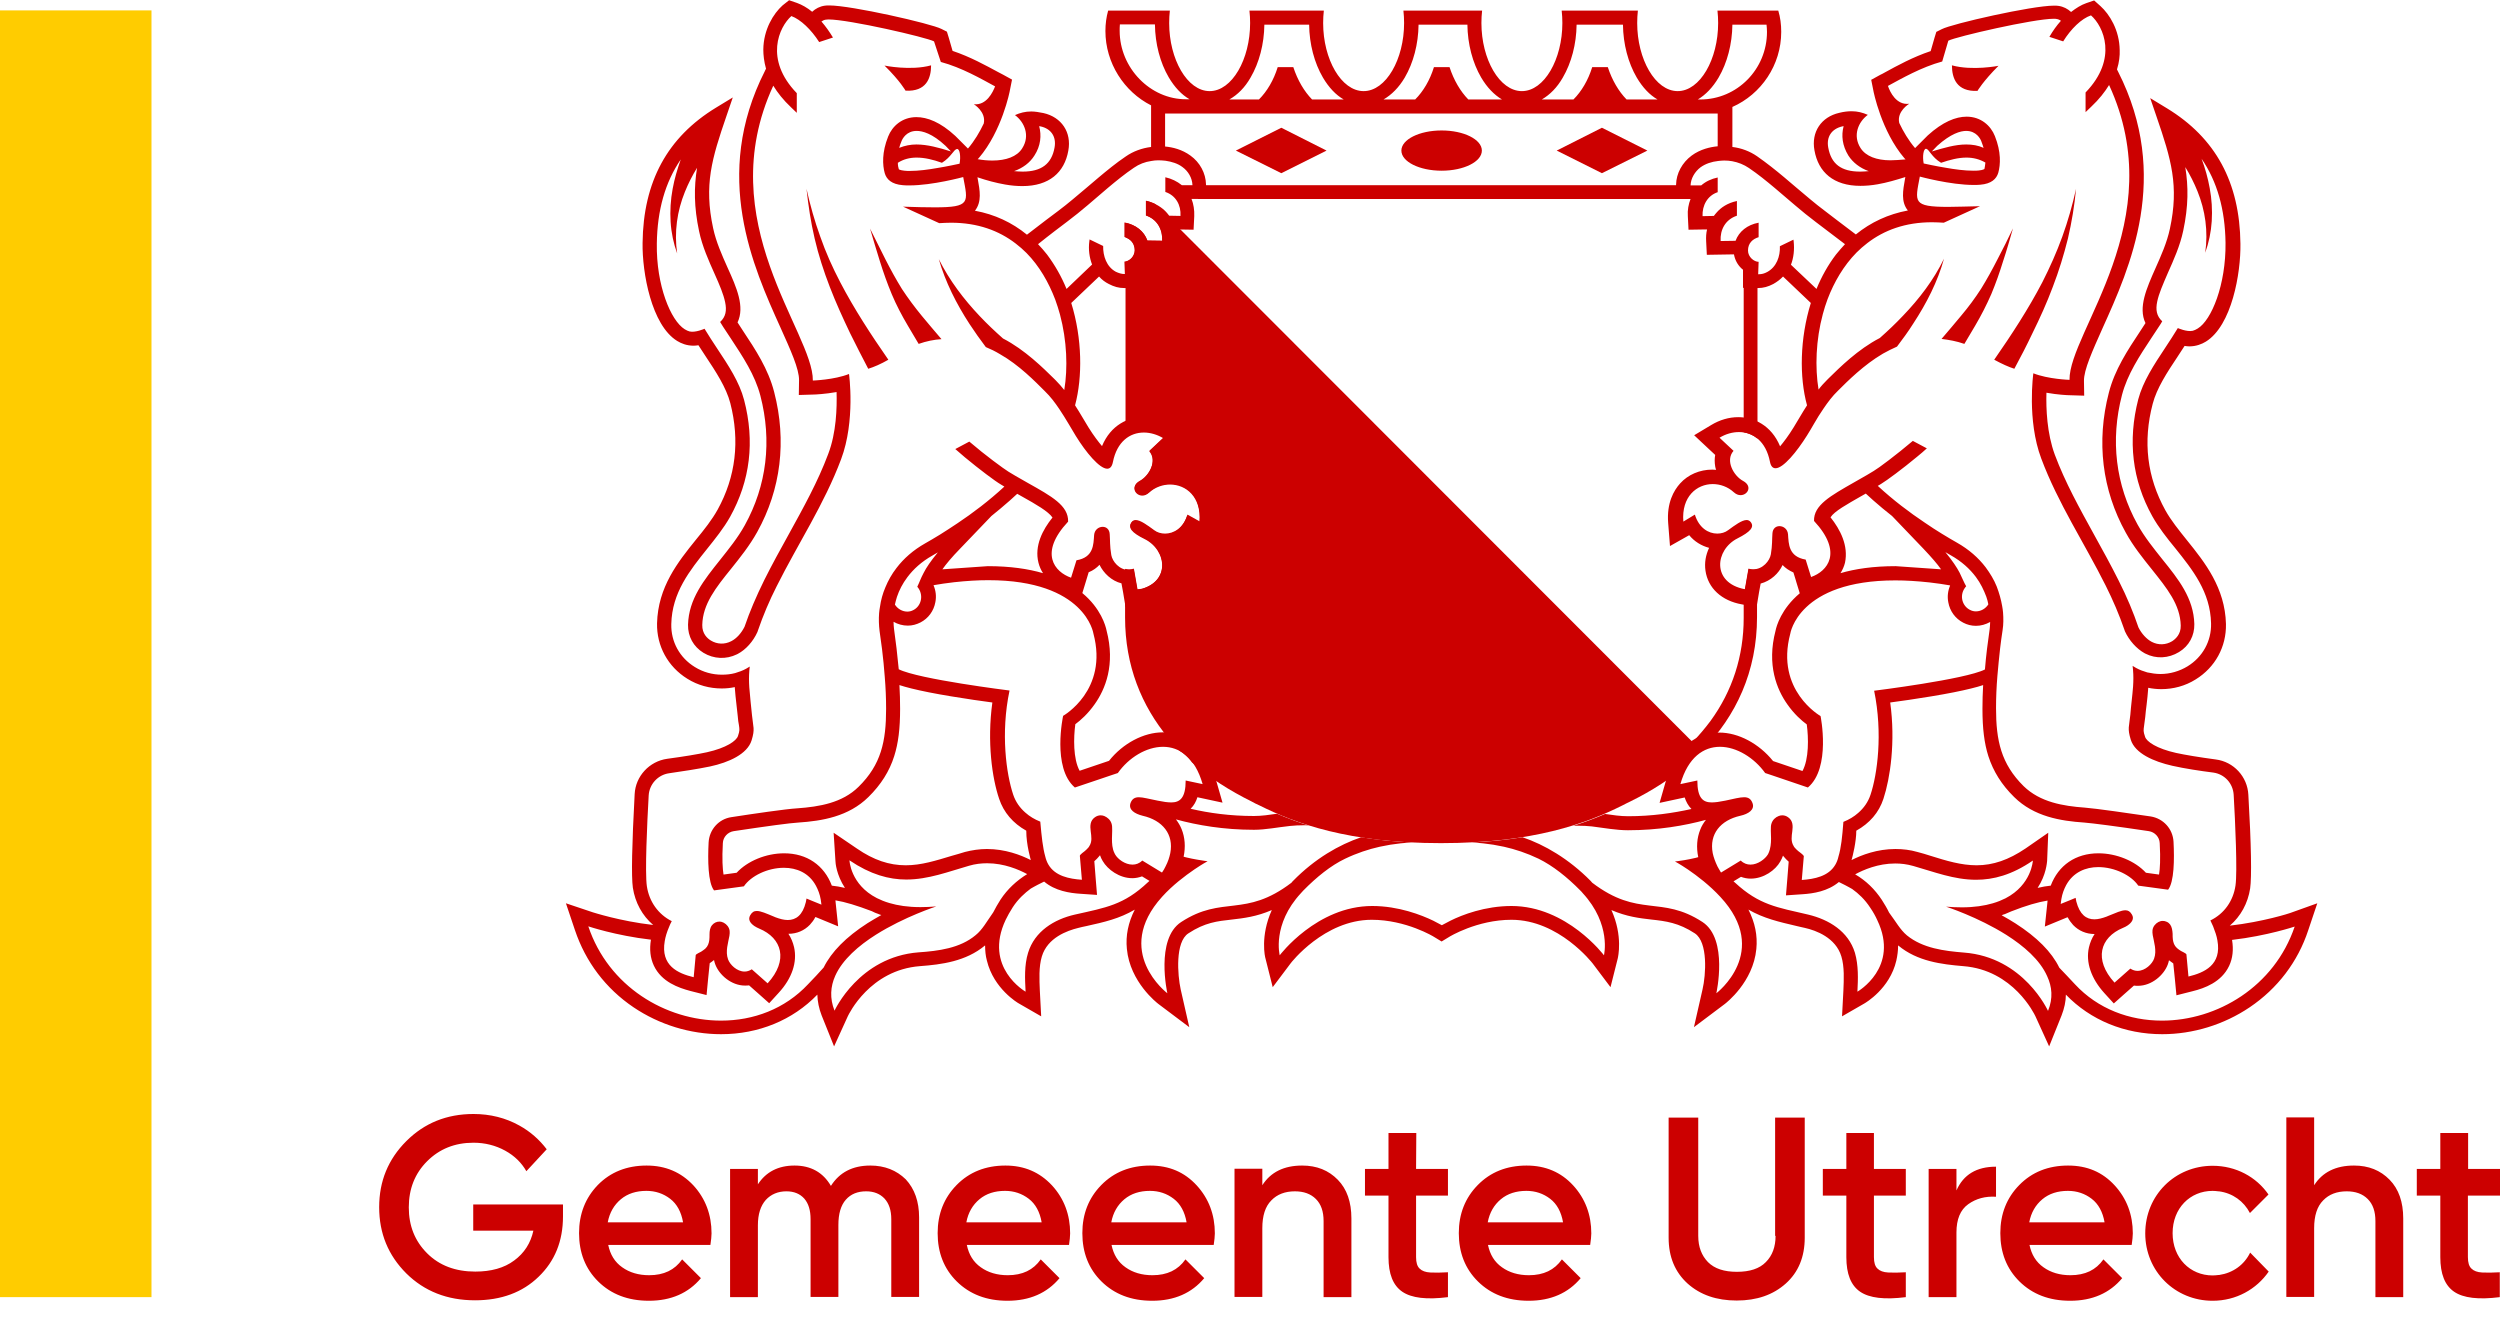 <svg version="1.1" id="Laag_1" xmlns="http://www.w3.org/2000/svg" x="0" y="0" width="110.57" height="58.97" xml:space="preserve"><script xmlns=""/><style>.st0{fill:#FFFFFF;fill-opacity:0;}.st1{fill:#c00}</style><g id="Middel"><path class="st0" d="M72.13 35.46c.96-.47 1.84-1.04 2.61-1.7.17-.24.36-.42.58-.54 1.49-1.52 2.42-3.49 2.42-5.9v-2.15c-.06.02-.12.03-.19.03s-.14-.01-.21-.03l-.16.91c-1.48-.28-1.32-1.75-.32-2.25.57-.29.75-.5.58-.72-.05-.06-.11-.09-.18-.09-.21 0-.52.23-.82.45-.13.1-.3.15-.48.15-.39 0-.81-.25-.99-.84l-.52.29c-.09-1.11.6-1.66 1.3-1.66.33 0 .67.12.93.36.1.09.2.13.3.13.32 0 .54-.4.11-.63-.41-.22-.8-.9-.42-1.33l-.62-.58c.28-.17.58-.25.86-.25.3 0 .59.1.83.3v-7.84c-.19-.04-.41-.23-.41-.5 0-.3.18-.48.41-.57v-.65c-.47.1-.82.39-.96.79l-.66.01c-.03-.5.21-.95.72-1.12v-.65c-.43.09-.71.3-.88.49-.05.05-.09.11-.14.17l-.5.01c-.02-.48.22-.91.67-1.06v-.3H51.53v.3c.46.15.7.58.67 1.06l-.5-.01c-.04-.06-.09-.11-.14-.17-.17-.18-.46-.39-.88-.49v.65c.5.17.74.62.72 1.12l-.66-.01c-.14-.4-.49-.68-.96-.79v.65c.23.09.4.27.4.57 0 .26-.21.46-.4.5v7.83c.24-.2.52-.29.82-.29.29 0 .59.09.86.25l-.62.58c.37.44-.02 1.11-.42 1.33-.43.23-.2.63.11.63.1 0 .2-.04.3-.13.26-.24.6-.36.93-.36.7 0 1.39.54 1.3 1.66l-.54-.3c-.18.59-.6.84-.99.84-.18 0-.35-.05-.48-.15-.3-.22-.61-.45-.82-.45-.07 0-.14.03-.18.09-.16.22.01.44.58.72 1.01.5 1.17 1.97-.32 2.25l-.16-.91c-.07.02-.14.03-.21.03-.06 0-.12-.01-.18-.02v2.15c0 2.42.94 4.39 2.44 5.91.19.11.37.28.53.5.77.68 1.67 1.25 2.64 1.73h16.76z"/><path class="st1" d="M74.28 8.19H53.27l-.29.61h21.46l-.16-.61zm2.84 3.7v7.23c.22.04.43.13.61.28v-7.39l-.61-.12zm.22 13.28l-.16.91c-.02 0-.04-.01-.06-.01v1.26c0 1.69-.5 3.23-1.47 4.56-.24.32-.5.63-.79.93L51.07 9.01c-.11-.05-.24-.1-.39-.13v.65c.5.17.74.62.72 1.12l-.66-.01c-.14-.4-.49-.68-.96-.79v.65c.23.09.4.27.4.57 0 .26-.21.46-.4.5v7.78c.24-.2.53-.27.83-.27.29 0 .58.11.85.27l-.62.58c.37.44-.02 1.11-.42 1.33-.43.23-.2.63.11.63.1 0 .2-.04.3-.13.26-.24.6-.36.93-.36.7 0 1.39.54 1.3 1.66l-.54-.3c-.18.59-.6.84-.99.84-.18 0-.35-.05-.48-.15-.3-.22-.61-.45-.82-.45-.07 0-.14.03-.18.09-.16.22.01.44.58.72.96.48 1.15 1.86-.11 2.23l-.21.02-.16-.91c-.07.02-.14.03-.21.03-.06 0-.12-.01-.18-.02v2.15c0 2.13.73 3.91 1.92 5.34.01.01.02.02.02.03.04.05.09.1.13.15l.03.03c.05.06.1.11.15.17 0 0 0 .01.01.01.05.06.11.11.16.17l.01.01c.07.04.13.09.19.14.12.1.24.22.34.36.77.68 1.67 1.25 2.64 1.73.11.06.22.12.34.17 1.6.8 3.94 1.67 8.03 1.67s6.43-.87 8.03-1.67c.12-.06.23-.12.34-.17.96-.47 1.84-1.04 2.61-1.7l.06-.09c.01-.01.02-.02.03-.04.01-.01.02-.03.04-.04.01-.02.03-.03.04-.05.01-.01.01-.02.02-.02l.06-.06.01-.01.06-.06.01-.01c.02-.02.05-.04.07-.06.05-.04.1-.07.15-.1.01-.01.02-.01.03-.02 1.49-1.52 2.42-3.49 2.42-5.9v-2.12c-.06.02-.12.03-.19.03-.04 0-.11-.01-.18-.03z"/><path class="st0" d="M78.15 1.4c0-.11-.01-.21-.02-.32h-1.51c-.01.86-.23 1.69-.61 2.34-.26.44-.57.77-.92.97h.11c1.63.01 2.95-1.33 2.95-2.99zm-1.53 5.73c-.12-.02-.23-.03-.35-.03-.09 0-.18.01-.27.02-.28.03-.56.12-.78.28-.25.18-.43.48-.44.8h.47c.21-.17.46-.29.73-.35v.65c-.46.15-.7.58-.67 1.06l.5-.01c.04-.06.09-.11.14-.17.17-.18.46-.39.88-.49v.65c-.5.17-.74.62-.72 1.12l.66-.01c.15-.42.52-.71 1.02-.8v.64c-.26.08-.47.26-.47.59 0 .29.26.5.47.5l-.02.55h.01c.14 0 .26-.04.39-.1.41-.22.57-.7.56-1.14l.6-.29c0 .02.01.04.01.07.05.37 0 .73-.12 1.04l1.13 1.07c.22-.54.51-1.05.86-1.52.13-.16.26-.32.4-.46-.49-.37-1.09-.83-1.29-.98-.63-.47-1.21-.99-1.81-1.5-.37-.31-.75-.62-1.15-.89-.23-.15-.48-.25-.74-.3zm10.49 19.85c.09.05.18.07.27.07.22 0 .43-.12.55-.31-.02-.11-.06-.23-.09-.34-.1-.3-.25-.59-.46-.87-.27-.36-.63-.69-1.11-.96-.07-.04-.15-.09-.24-.14.32.39.51.67.63.91.13.24.19.43.28.61-.03.03-.05.06-.07.09-.22.33-.09.77.24.94zm-46.27-1.65c.12-.23.31-.52.63-.91-.08.05-.17.1-.24.14-.48.27-.84.6-1.11.96-.21.28-.35.58-.46.87-.04.11-.07.23-.09.34.12.19.33.31.55.31.09 0 .18-.02.27-.07.33-.17.46-.61.23-.95-.02-.03-.04-.06-.07-.09.1-.17.16-.36.29-.6zM82.27 7.59c.12 0 .25-.01.38-.02-.39-.14-.7-.37-.9-.69-.28-.43-.32-.89-.21-1.3-.02 0-.04.01-.06.01-.47.1-.71.46-.62.94.13.72.58 1.06 1.41 1.06zm5.71 20.21c.01-.1.02-.2.02-.31-.19.11-.41.17-.63.17-.2 0-.38-.05-.56-.14-.35-.18-.59-.51-.66-.9-.05-.25-.02-.51.08-.74 0 0 0-.01-.01-.01-.27-.05-.57-.09-.9-.13-.55-.06-1.05-.09-1.51-.09-4.3 0-4.65 2.36-4.65 2.36-.67 2.51 1.34 3.64 1.34 3.64s.46 2.29-.56 3.16l-1.06-.36-.53-.18-.3-.1c-.48-.68-1.26-1.16-2-1.16-.72 0-1.41.46-1.75 1.65l.75-.16c0 .77.25.97.64.97.08 0 .17-.01.26-.02.11-.02.22-.04.34-.06.37-.07.64-.15.83-.15.18 0 .3.07.37.26.1.29-.18.47-.54.56-.88.2-1.38.82-1.22 1.65.04.19.1.38.21.59.04.09.09.17.15.26 0 0 .01 0 .01.01l.87-.53c.13.13.28.18.43.18.33 0 .65-.24.77-.45l.03-.06c.1-.2.11-.43.11-.64 0-.12-.01-.24-.01-.35 0-.13 0-.24.03-.32.05-.16.18-.27.32-.33.05-.02.11-.03.16-.03.09 0 .18.03.26.09.21.15.21.38.18.61-.03.24-.07.46.06.66.01.02.02.03.03.05.05.06.11.12.17.17.04.03.22.16.22.21l-.09 1.06c.56-.04 1.18-.16 1.48-.67.06-.1.11-.23.14-.36.11-.39.16-.87.22-1.54.25-.1.47-.23.66-.4.24-.21.43-.47.54-.8.3-.9.56-2.7.16-4.6 0 0 4.03-.5 4.9-.94.08-.61.16-1.22.24-1.78zM84.43 4.6s-.55.33-.44.85c.18.38.41.77.7 1.11l.56-.56c.66-.61 1.24-.83 1.72-.83.63 0 1.07.4 1.25.86.28.7.25 1.26.15 1.62-.08.27-.3.49-.8.53-.09.01-.19.01-.29.01-1.03 0-2.38-.37-2.38-.37-.21 1.12-.34 1.34 1.26 1.34.37 0 .83-.01 1.4-.03l-1.6.73c-.18-.01-.35-.02-.52-.02-1.18 0-2.12.35-2.86.92-.17.13-.33.27-.48.42-.57.58-.98 1.3-1.27 2.06-.08.22-.15.44-.21.66-.31 1.16-.35 2.37-.19 3.34.12-.15.24-.29.38-.43l.07-.07c.48-.47 1.29-1.28 2.26-1.78.36-.32.7-.64 1.03-.99.71-.75 1.34-1.58 1.81-2.52-.29 1.01-.78 1.98-1.36 2.87-.23.35-.47.69-.72 1.02-.22.09-.42.19-.62.31-.85.48-1.57 1.22-1.99 1.64-.25.24-.45.51-.64.79-.15.22-.28.44-.42.67-.1.17-.21.35-.31.52-.45.73-1.05 1.45-1.39 1.45-.12 0-.21-.09-.25-.29-.18-.91-.75-1.31-1.37-1.31-.29 0-.59.09-.86.25l.62.58c-.37.44.02 1.11.42 1.33.43.23.2.63-.11.63-.1 0-.2-.04-.3-.13-.26-.24-.6-.36-.93-.36-.7 0-1.39.54-1.3 1.66l.54-.3c.18.59.6.84.99.84.18 0 .35-.05.48-.15.3-.22.61-.45.82-.45.07 0 .14.03.18.09.16.22-.01.44-.58.72-1.01.5-1.17 1.97.32 2.25l.16-.91c.07.02.14.03.21.03.43 0 .73-.38.78-.66.07-.41.05-.66.07-.92.01-.23.16-.33.31-.33.18 0 .36.13.38.36.03.43.02.99.78 1.12l.24.77c.72-.25 1.44-1.08.13-2.48-.02-.71.73-1.12 1.78-1.71.18-.1.37-.21.56-.32l.3-.18c.21-.13 1.02-.72 1.73-1.33l.62.33c-.13.11-.27.23-.43.37-.64.53-1.33 1.05-1.59 1.2l-.15.09c.68.63 1.41 1.18 2.07 1.62.27.18.53.35.77.5s.47.28.66.39c.53.3.95.67 1.27 1.09.21.27.37.56.49.85.12.28.2.57.24.86.02.1.03.19.04.29.02.27.01.53-.02.78-.04.27-.07.54-.11.81-.05.41-.09.81-.12 1.22-.04.48-.06.95-.06 1.42 0 1.44.22 2.47 1.22 3.45.72.71 1.73.88 2.71.95.51.03 1.94.24 2.91.39.56.08.98.55 1.01 1.12.04.77.03 1.78-.24 2.12l-1.32-.18c-.31-.46-1.05-.82-1.77-.82-.56 0-1.11.22-1.42.8-.09.17-.17.37-.21.61-.01.07-.02.14-.03.22l.42-.17.24-.1c.01.06.02.11.03.16.14.58.44.79.8.79.17 0 .35-.05.54-.12.02-.01.04-.02.07-.03.34-.14.58-.25.76-.25.12 0 .21.05.29.19.11.19 0 .35-.19.48-.06.04-.14.08-.21.11-1.01.42-1.3 1.4-.37 2.42l.7-.62c.11.07.22.1.32.1.34 0 .65-.31.73-.54.13-.35-.01-.75-.06-1.04-.01-.08-.02-.16-.01-.22.02-.16.13-.29.26-.36.06-.03.12-.05.19-.05.06 0 .12.01.18.04s.11.07.15.12c.09.11.11.26.11.41 0 .08 0 .17.01.25.02.14.06.27.18.38.06.05.12.09.18.13.04.02.23.11.24.15l.09.98c.7-.17 1.47-.51 1.28-1.6-.03-.18-.09-.39-.19-.62-.03-.08-.07-.17-.12-.26.61-.3 1.01-.87 1.11-1.54.09-.61-.01-2.78-.08-4.02-.03-.5-.41-.91-.9-.98-.56-.08-1.28-.19-1.81-.3-.84-.18-1.65-.55-1.84-1.15-.16-.52-.07-.58-.02-1.11.04-.41.09-.83.12-1.24 0-.06.01-.13.01-.19.01-.24 0-.49-.03-.73l.15.09c.16.09.33.15.5.2.19.05.38.07.58.07.42 0 .83-.11 1.2-.34.67-.41 1.06-1.12 1.04-1.9-.03-1.39-.82-2.37-1.58-3.32-.36-.45-.74-.92-1.02-1.42-.89-1.6-1.1-3.34-.62-5.17.21-.8.69-1.52 1.2-2.29.19-.29.37-.56.55-.86 0 0 .4.18.66.12.07-.02.14-.05.22-.1.61-.38 1.26-1.93 1.23-3.79-.02-1.48-.37-2.71-1.06-3.72.15.42.28.86.36 1.3.09.48.12.98.09 1.46-.03.49-.13.96-.29 1.4.07-.47.07-.94.01-1.4s-.18-.9-.35-1.32c-.15-.37-.33-.73-.54-1.07.14.86.14 1.73-.09 2.81-.14.67-.43 1.31-.68 1.87-.23.51-.4.92-.47 1.26-.08.37-.03.65.22.88-.04.07-.09.14-.13.21-.11.17-.23.35-.35.53-.52.79-1.06 1.6-1.3 2.52-.52 2-.28 3.98.69 5.73.31.56.71 1.05 1.09 1.53.71.89 1.39 1.73 1.42 2.87.01.52-.24.97-.68 1.24-.46.28-1.01.3-1.48.07-.01-.01-.03-.01-.04-.02-.36-.19-.68-.55-.87-.97-.01-.02-.01-.04-.02-.06-.23-.67-.51-1.33-.83-1.96-.94-1.88-2.11-3.64-2.85-5.62-.64-1.7-.35-3.77-.35-3.77.65.26 1.6.29 1.6.29-.03-2.12 4.52-7.04 1.75-13.04-.19.31-.44.63-.79.96l-.25.24v-.87c1.45-1.5.78-2.93.24-3.41-.41.15-.88.6-1.23 1.15l-.61-.2c.15-.25.32-.49.51-.71-.06-.04-.12-.07-.19-.08-.03 0-.07-.01-.12-.01-.91 0-4.33.79-4.67.97l-.27.92c-.93.25-1.79.75-2.4 1.08.05.26.33.85.9.78zm6.79 5.87c.25-.69.45-1.4.61-2.12-.08.74-.19 1.47-.36 2.2s-.4 1.44-.67 2.14-.58 1.38-.9 2.05c-.26.53-.53 1.05-.8 1.57-.25-.08-.55-.21-.88-.4.77-1.11 1.51-2.24 2.13-3.43.33-.65.63-1.32.87-2.01zm-2.63 1.09c-.16.48-.32.97-.52 1.45s-.45.95-.71 1.39l-.48.81c-.34-.12-.68-.19-1.01-.21.29-.34.59-.69.87-1.03.32-.39.61-.78.88-1.19.26-.42.5-.86.73-1.31s.45-.91.68-1.36c-.14.48-.29.97-.44 1.45zm-.2-8.65c-.7.69-.93 1.11-.93 1.11-.93.04-1.13-.55-1.13-1.13.91.25 2.06.02 2.06.02zm-12.4 2.12H51.55v1.46c.33.03.75.14 1.12.4.42.31.68.79.69 1.28v.02h20.79v-.02c.01-.49.27-.97.69-1.28.38-.28.82-.38 1.15-.41V5.03zM56.67 7.66l-2.01-1 2.01-1 2.01 1-2.01 1zm7.09-.11c-.98 0-1.78-.4-1.78-.89s.8-.89 1.78-.89 1.78.4 1.78.89-.8.89-1.78.89zm7.09.11l-2.01-1 2.01-1 2.01 1-2.01 1zM49.98 35.5c.07-.19.19-.26.37-.26.19 0 .46.07.83.15.12.02.23.04.34.06.09.01.18.02.26.02.39 0 .64-.19.64-.97l.75.16c-.34-1.19-1.03-1.65-1.75-1.65-.74 0-1.52.49-2 1.16l-.3.1-.51.2-1.06.36c-1.03-.87-.56-3.16-.56-3.16s2.01-1.13 1.34-3.64c0 0-.35-2.36-4.65-2.36-.46 0-.96.03-1.51.09-.33.04-.63.08-.9.13 0 0 0 .01-.01.01.1.23.13.49.08.74-.07.39-.31.72-.66.9-.17.09-.36.14-.56.14-.22 0-.43-.06-.63-.17 0 .11.01.21.02.31.08.56.16 1.16.21 1.79.87.44 4.9.94 4.9.94-.39 1.9-.14 3.7.16 4.6.11.33.3.59.54.8.19.17.41.3.66.4.05.66.1 1.15.22 1.54.03.14.08.26.14.36.3.51.92.63 1.48.67l-.09-1.06c0-.05.19-.18.22-.21.06-.05.12-.11.17-.17.01-.02.02-.03.03-.05.13-.21.09-.43.06-.66-.03-.23-.03-.46.18-.61.08-.06.17-.09.26-.09.06 0 .11.01.16.03.14.05.27.17.32.33.03.08.03.19.03.32 0 .11-.01.23-.01.35 0 .21.02.44.11.64l.03.06c.12.2.44.45.77.45.15 0 .3-.05.43-.18l.87.53s.01 0 .01-.01c.06-.09.1-.18.15-.26.1-.21.17-.4.21-.59.16-.84-.34-1.45-1.22-1.65-.34-.11-.63-.29-.53-.59zm32.74 4.63c-.24-.37-.53-.63-.8-.83-.1-.06-.2-.11-.31-.17l-.28-.14c-.48.41-1.13.51-1.61.54l-.73.05.06-.73.06-.76c-.08-.07-.16-.15-.24-.25 0-.01-.01-.01-.01-.02-.03.09-.07.18-.12.26-.22.38-.74.76-1.31.76-.15 0-.29-.03-.43-.08l-.33.2c.02.02.05.04.07.06 1.07.99 1.87 1.1 3.23 1.41.92.21 1.78.74 2.07 1.69.17.55.14 1.15.11 1.72 0 0 1.88-1.07.88-3.18-.08-.15-.19-.34-.31-.53zm-12.83-.73c-.59-.6-1.22-1.11-1.85-1.41-.52-.25-1.04-.42-1.53-.53-.32-.07-.63-.12-.92-.15-.17-.02-.33-.03-.49-.04-.42.02-.87.03-1.34.03-.47 0-.92-.01-1.34-.03-.16.01-.32.02-.5.04-.29.03-.6.08-.92.15-.49.11-1.01.28-1.53.53-.63.31-1.26.81-1.85 1.41-.04.04-.07.07-.1.11-1.28 1.39-.94 2.75-.94 2.75s1.64-2.18 4.09-2.18c1.17 0 2.18.39 2.7.65l.38.2.38-.2c.52-.25 1.53-.65 2.7-.65 2.45 0 4.09 2.18 4.09 2.18s.35-1.36-.94-2.75c-.02-.03-.05-.07-.09-.11zm-12.72-.44c.97-.98 2.04-1.6 3.01-1.93-.88-.14-1.63-.32-2.3-.53-.07 0-.14-.01-.21-.01-.21 0-.42.01-.61.03-.56.07-1.09.17-1.6.17-1.33 0-2.5-.2-3.45-.46.1.13.19.27.25.43.15.37.18.79.09 1.22.04.01.07.02.11.03.18.04.35.08.49.1.27.05.43.06.43.06s-.24.13-.58.36c-.41.28-.96.7-1.43 1.21-2.21 2.43.23 4.27.23 4.27s-.54-2.39.61-3.15c1.84-1.2 2.82-.17 4.88-1.74.03 0 .05-.03.08-.06zm-6.33.02l-.33-.2c-.13.05-.28.08-.43.08-.58 0-1.1-.38-1.31-.76-.05-.09-.09-.17-.12-.26 0 .01-.01.01-.01.02-.08.1-.16.18-.24.25l.06.76.06.73-.73-.05c-.48-.03-1.12-.13-1.61-.54l-.28.14c-.11.06-.21.11-.31.17-.28.2-.56.46-.8.83-.13.19-.23.37-.31.55-1 2.11.88 3.18.88 3.18-.03-.57-.05-1.17.11-1.72.29-.95 1.15-1.47 2.07-1.69 1.37-.32 2.16-.42 3.23-1.41.03-.04.05-.06.07-.08zm23.87-.53c-.34-.23-.58-.36-.58-.36s.17-.02.43-.06c.14-.02.31-.06.49-.1.03-.01.07-.02.11-.03-.09-.43-.06-.85.09-1.22.06-.15.15-.3.25-.43-.95.26-2.12.46-3.45.46-.51 0-1.04-.11-1.6-.17-.19-.02-.4-.03-.61-.03h-.2c-.67.21-1.43.39-2.3.53.97.33 2.04.94 3.01 1.93.03.03.05.05.07.08 2.06 1.57 3.04.54 4.88 1.74 1.15.75.61 3.15.61 3.15s2.43-1.84.23-4.27c-.47-.52-1.03-.95-1.43-1.22zm24.01 3.11c.07.43.03.81-.13 1.15-.34.72-1.09.98-1.62 1.12l-.71.18-.07-.73-.07-.68c-.06-.04-.13-.09-.19-.14-.01.06-.03.12-.05.18-.17.47-.71.95-1.32.95-.06 0-.12 0-.18-.01l-.43.38-.46.41-.42-.46c-.59-.64-.83-1.36-.68-2.02.05-.21.13-.41.25-.59-.37 0-.7-.14-.95-.4-.09-.1-.18-.21-.24-.34l-.04.01-.97.4.11-1.04c0-.04.01-.07.01-.11-.43.07-.95.23-1.61.48-.09.05-.19.09-.28.12-.05.02-.09.04-.14.05.21.12.42.24.61.36.95.61 1.6 1.27 1.94 1.96.21.22.44.46.69.73 1.03 1.1 2.42 1.61 3.85 1.61 2.45 0 4.98-1.51 5.87-4.17-.01.01-1.22.42-2.77.6zm-9.97-.22c-1.27-.8-2.67-1.25-2.67-1.25.25.02.48.03.7.03.55 0 1-.07 1.37-.18.21-.06.4-.14.56-.22 1.17-.6 1.21-1.67 1.21-1.67-.93.63-1.75.85-2.51.85-.98 0-1.87-.35-2.78-.61-.27-.08-.54-.11-.8-.11-.75 0-1.4.28-1.77.48.47.29.87.66 1.18 1.13.12.19.23.38.32.56.3.41.49.77.79 1.01.69.58 1.65.7 2.52.76 2.64.2 3.72 2.58 3.72 2.58.22-.55.18-1.07-.03-1.54-.33-.72-1.04-1.33-1.81-1.82zm-43.31-2.68c-.37-.2-1.01-.48-1.77-.48-.26 0-.52.03-.8.11-.92.26-1.8.61-2.78.61-.76 0-1.58-.21-2.51-.85 0 0 .05 1.07 1.21 1.67.16.08.35.16.56.22.37.11.83.18 1.37.18.22 0 .45-.01.7-.03 0 0-1.4.45-2.67 1.25-.77.49-1.48 1.1-1.8 1.82-.21.47-.25.98-.03 1.54 0 0 1.07-2.38 3.72-2.58.87-.07 1.82-.19 2.52-.76.3-.25.49-.61.79-1.01.09-.19.2-.37.32-.56.3-.47.7-.85 1.17-1.13zm-15.72 2.08c-.04.09-.08.18-.12.26-.09.23-.16.43-.19.62-.2 1.09.58 1.43 1.28 1.6l.09-.98c.01-.04.2-.13.24-.15.06-.04.13-.08.18-.13.12-.11.16-.24.18-.38.01-.08.01-.16.01-.25.01-.15.03-.3.11-.41.04-.05.08-.09.15-.12.06-.03.12-.04.18-.04.07 0 .13.02.19.05.13.07.24.2.26.36.01.06 0 .14-.01.22-.05.29-.19.69-.06 1.04.08.23.39.54.73.54.11 0 .21-.03.32-.1l.7.62c.93-1.02.64-2-.37-2.42-.08-.03-.15-.07-.21-.11-.19-.13-.3-.3-.19-.48.08-.14.17-.19.29-.19.18 0 .41.11.76.25.02.01.04.02.07.03.19.07.37.12.54.12.36 0 .65-.21.8-.79.01-.05.02-.11.03-.16l.24.1.42.17c-.01-.07-.02-.15-.03-.22-.04-.24-.12-.44-.21-.61-.31-.57-.86-.8-1.42-.8-.72 0-1.46.36-1.77.82l-1.32.18c-.27-.34-.28-1.34-.24-2.12.03-.57.45-1.03 1.01-1.12.96-.14 2.4-.35 2.91-.39.97-.07 1.98-.24 2.71-.95 1-.99 1.22-2.02 1.22-3.45 0-.47-.02-.94-.06-1.42-.03-.41-.08-.82-.12-1.22-.03-.27-.07-.54-.11-.81-.04-.25-.04-.52-.02-.78.01-.1.02-.19.04-.29.05-.29.13-.57.24-.86.12-.3.29-.58.49-.85.32-.42.74-.79 1.27-1.09.19-.11.42-.24.66-.39s.5-.31.77-.5c.66-.44 1.39-.99 2.07-1.62l-.15-.09c-.25-.15-.94-.66-1.59-1.2-.16-.13-.3-.25-.43-.37l.62-.33c.72.61 1.52 1.21 1.73 1.33l.3.18c.19.11.38.22.56.32 1.05.6 1.8 1.01 1.78 1.71-1.3 1.4-.59 2.23.13 2.48l.24-.77c.76-.13.75-.69.78-1.12.02-.23.2-.36.38-.36.15 0 .3.1.31.33.02.25 0 .51.07.92.05.28.35.66.78.66.07 0 .14-.01.21-.03l.16.91c1.48-.28 1.32-1.75.32-2.25-.57-.29-.75-.5-.58-.72.05-.07.11-.09.18-.09.21 0 .52.23.82.45.13.1.3.15.48.15.39 0 .81-.25.99-.84l.54.3c.09-1.11-.6-1.66-1.3-1.66-.33 0-.67.12-.93.36-.1.09-.2.13-.3.13-.32 0-.54-.4-.11-.63.41-.22.8-.9.42-1.33l.62-.58c-.28-.17-.58-.25-.86-.25-.62 0-1.19.4-1.37 1.31-.04.21-.13.29-.25.29-.34 0-.94-.73-1.39-1.45-.11-.17-.21-.35-.31-.52-.13-.23-.27-.45-.42-.67-.19-.28-.39-.55-.64-.79-.42-.42-1.15-1.15-1.99-1.64-.2-.11-.41-.22-.62-.31-.25-.33-.5-.67-.72-1.02-.59-.9-1.08-1.86-1.36-2.87.46.95 1.1 1.78 1.81 2.52.33.35.67.67 1.03.99.97.5 1.78 1.31 2.26 1.78l.07.07c.14.14.27.28.38.43.16-.98.12-2.19-.19-3.34-.06-.22-.13-.45-.21-.66-.29-.77-.7-1.49-1.27-2.06-.15-.15-.31-.29-.48-.42-.74-.57-1.68-.92-2.86-.92-.17 0-.34.01-.52.02l-1.6-.73c.57.01 1.03.03 1.4.03 1.6 0 1.47-.22 1.26-1.34 0 0-1.35.37-2.38.37-.1 0-.2 0-.29-.01-.5-.04-.72-.26-.8-.53-.1-.36-.13-.92.15-1.62.18-.46.62-.86 1.25-.86.48 0 1.06.23 1.72.83l.56.56c.29-.34.52-.73.7-1.11.12-.52-.44-.85-.44-.85.57.07.85-.52.94-.79-.61-.33-1.48-.83-2.4-1.08l-.27-.92C41 1.64 37.58.85 36.68.85c-.05 0-.08 0-.12.01-.07.01-.14.04-.19.08.19.21.36.45.51.71l-.61.2C35.93 1.3 35.46.84 35.04.7c-.55.48-1.21 1.91.24 3.41v.87l-.25-.24c-.35-.33-.6-.65-.79-.96-2.77 6 1.78 10.92 1.75 13.04 0 0 .95-.03 1.6-.29 0 0 .29 2.07-.35 3.77-.74 1.98-1.91 3.74-2.85 5.62-.32.64-.6 1.29-.83 1.96-.01.02-.01.04-.02.06-.19.41-.51.77-.87.97-.01.01-.03.01-.04.02-.47.24-1.02.21-1.48-.07-.45-.27-.69-.73-.68-1.24.03-1.14.7-1.98 1.42-2.87.38-.48.78-.97 1.09-1.53.97-1.75 1.21-3.73.69-5.73-.24-.92-.78-1.73-1.3-2.52-.12-.18-.23-.35-.35-.53-.05-.07-.09-.14-.13-.21.25-.23.3-.51.22-.88-.07-.34-.25-.75-.47-1.26-.25-.56-.54-1.2-.68-1.87-.23-1.08-.23-1.95-.09-2.81-.21.34-.39.7-.54 1.07-.17.42-.29.86-.35 1.32s-.06.93.01 1.4c-.16-.44-.26-.92-.29-1.4-.03-.49 0-.98.09-1.46.08-.44.2-.88.36-1.3-.69 1.01-1.04 2.24-1.06 3.72-.02 1.86.62 3.42 1.23 3.79.08.05.15.08.22.1.26.06.66-.12.66-.12.18.3.36.57.55.86.51.77.99 1.5 1.2 2.29.47 1.83.27 3.57-.62 5.17-.28.5-.65.97-1.02 1.42-.76.95-1.55 1.93-1.58 3.32-.02.78.37 1.49 1.04 1.9.36.22.78.34 1.2.34.19 0 .39-.03.58-.07.17-.05.34-.11.5-.2l.15-.09c-.03.24-.04.49-.03.73 0 .06.01.13.01.19.03.41.09.83.12 1.24.05.53.14.59-.02 1.11-.19.6-1 .96-1.84 1.15-.53.12-1.25.23-1.81.3-.5.07-.87.48-.9.98-.07 1.23-.17 3.41-.08 4.02.06.68.46 1.25 1.07 1.55zM41.18 2.89c0 .57-.21 1.17-1.13 1.13 0 0-.24-.42-.93-1.11-.01 0 1.14.23 2.06-.02zm-2.03 8.58c.23.45.47.89.73 1.31.27.42.56.81.88 1.19.28.34.58.69.87 1.03-.33.02-.66.09-1.01.21l-.48-.81c-.26-.44-.5-.91-.71-1.39-.2-.48-.37-.96-.52-1.45-.16-.48-.3-.97-.44-1.46.23.46.45.92.68 1.37zm-1.54 3.27c-.33-.67-.64-1.35-.9-2.05-.27-.7-.49-1.42-.67-2.14-.17-.73-.29-1.46-.36-2.2.16.72.36 1.43.61 2.12s.55 1.36.88 2.01c.62 1.19 1.36 2.32 2.13 3.43-.33.19-.63.32-.88.4-.28-.52-.55-1.04-.81-1.57zM56.52 2.97h.69c.18.58.47 1.07.83 1.43h1.4c-.35-.2-.67-.53-.92-.97-.38-.65-.6-1.48-.61-2.34h-1.98c-.01.86-.23 1.69-.61 2.34-.26.44-.57.77-.92.97h1.31c.34-.36.63-.85.81-1.43zM52.48 4.4h.15c-.35-.2-.67-.53-.92-.97-.38-.65-.6-1.48-.61-2.34h-1.55c-.01.09-.01.18-.01.28-.02 1.64 1.34 3.03 2.94 3.03zm10.94-1.43h.69c.18.58.47 1.07.83 1.43h1.49c-.35-.2-.66-.53-.92-.97-.38-.65-.6-1.48-.61-2.34h-2.16c-.01.86-.23 1.69-.61 2.34-.26.44-.57.77-.92.97h1.4c.34-.36.63-.85.81-1.43zM38.37 40.84c.19-.12.39-.24.61-.36-.05-.02-.09-.04-.14-.05-.1-.04-.19-.08-.28-.12-.66-.26-1.18-.41-1.61-.48 0 .04.01.07.01.11l.11 1.04-.97-.4-.04-.01c-.07.13-.15.24-.24.34-.25.26-.58.4-.95.4.12.18.2.38.25.59.15.66-.1 1.38-.68 2.02l-.42.46-.46-.41-.43-.38c-.06.01-.12.01-.18.01-.61 0-1.15-.48-1.32-.95-.02-.06-.04-.12-.05-.18-.06.05-.13.1-.19.14l-.07.68-.07.73-.71-.18c-.53-.13-1.28-.4-1.62-1.12-.16-.34-.2-.72-.13-1.15-1.55-.18-2.77-.59-2.77-.59.89 2.67 3.42 4.17 5.87 4.17 1.43 0 2.83-.51 3.85-1.61.25-.26.47-.51.69-.73.34-.7.99-1.36 1.94-1.97zM70.43 2.97h.69c.18.58.47 1.07.83 1.43h1.37c-.35-.2-.67-.53-.92-.97-.38-.65-.6-1.48-.61-2.34h-2.05c-.01.86-.23 1.69-.61 2.34-.26.44-.57.76-.92.97h1.4c.35-.36.64-.85.82-1.43zM46.3 11.25c.35.46.64.98.86 1.52l1.13-1.08c-.12-.31-.16-.67-.12-1.04 0-.02.01-.04.01-.07l.6.29c-.02.45.15.92.56 1.14.13.07.24.1.39.1h.01l-.02-.55c.2 0 .47-.21.47-.5 0-.33-.21-.51-.47-.59v-.64c.5.09.87.39 1.02.8l.66.01c.03-.5-.21-.95-.72-1.12v-.65c.43.09.71.3.88.49.05.05.09.11.14.17l.5.01c.02-.48-.22-.91-.67-1.06v-.65c.28.06.52.17.73.35h.47c-.01-.31-.19-.61-.44-.8-.21-.15-.48-.24-.75-.28-.1-.01-.21-.02-.31-.02-.11 0-.21.01-.32.03-.27.04-.54.15-.77.3-.4.27-.78.58-1.15.89-.6.5-1.18 1.03-1.81 1.5-.2.15-.81.61-1.29.98.15.16.28.31.41.47zm.35-4.72c.09-.48-.15-.83-.62-.94-.02 0-.04-.01-.06-.01.11.41.06.86-.21 1.3-.2.31-.51.55-.9.69.13.02.26.02.38.02.83 0 1.28-.34 1.41-1.06z"/><path fill="#ffcc00" d="M0 .46h6.7v56.91H0z"/><ellipse class="st1" cx="63.76" cy="6.66" rx="1.78" ry=".89"/><path class="st1" d="M58.67 6.66l-2-1.01-2.01 1.01 2.01 1zM72.86 6.66l-2.01-1.01-2 1.01 2 1z"/><path class="st1" d="M101.29 40.38c-.02.01-1.19.39-2.67.56.48-.41.8-.99.9-1.65.07-.5.05-1.9-.08-4.14-.04-.8-.65-1.46-1.44-1.56-.74-.1-1.35-.2-1.76-.29-.85-.19-1.31-.5-1.37-.72-.08-.24-.07-.27-.04-.49.01-.1.03-.22.05-.38.02-.18.03-.35.06-.54.03-.23.05-.47.07-.71v-.04c.19.04.39.06.58.06.53 0 1.06-.14 1.52-.43.86-.53 1.36-1.44 1.34-2.45-.04-1.6-.93-2.72-1.72-3.7-.36-.45-.71-.88-.96-1.33-.81-1.46-1-3.04-.56-4.71.18-.69.63-1.38 1.11-2.1.1-.15.2-.31.3-.46.07.01.14.02.21.02.3 0 .55-.1.73-.21 1.15-.71 1.55-3.03 1.53-4.33-.03-2.72-1.1-4.68-3.25-5.99l-.74-.45.28.82c.65 1.89 1 3.06.59 4.96-.13.61-.39 1.19-.64 1.75-.39.88-.77 1.73-.44 2.42-.08.12-.16.25-.24.37-.55.83-1.12 1.69-1.38 2.71-.56 2.16-.3 4.3.75 6.19.33.6.75 1.12 1.15 1.62.67.84 1.26 1.56 1.28 2.49.01.39-.24.6-.38.69-.28.17-.61.18-.9.03-.23-.12-.45-.36-.59-.64-.22-.65-.5-1.33-.88-2.08-.34-.68-.71-1.35-1.07-2-.66-1.2-1.29-2.33-1.75-3.56-.35-.95-.39-2.04-.37-2.74.5.09.94.11 1.02.11l.65.02-.01-.65c-.01-.49.38-1.34.82-2.33 1.21-2.68 3.04-6.72.69-11.35-.02-.03-.03-.07-.05-.1.1-.32.13-.61.12-.85-.01-.89-.45-1.59-.85-1.95l-.28-.25-.35.12c-.23.08-.45.22-.67.39-.15-.14-.34-.24-.56-.27-.06-.01-.12-.01-.2-.01-.97 0-4.5.8-4.96 1.04l-.24.12-.08.26-.17.59c-.78.26-1.49.65-2.02.94-.07.04-.14.08-.21.11l-.4.22.09.45c.01.07.36 1.83 1.38 3.02l.05.05c-.25.02-.47.04-.67.04-.61 0-1.09-.18-1.32-.54-.36-.56-.1-1.16.32-1.47-.23-.1-.45-.16-.72-.16-.16 0-.34.02-.54.07-.8.18-1.25.85-1.1 1.66.17.97.85 1.57 2.03 1.57.24 0 .49-.02.77-.07.4-.07.81-.19 1.22-.32 0 .02-.01.03-.01.05-.1.56-.19 1.04.12 1.43-.86.16-1.64.52-2.3 1.06-.54-.41-1.27-.96-1.38-1.05-.43-.32-.83-.67-1.26-1.03-.17-.15-.35-.3-.53-.45-.37-.31-.77-.63-1.2-.93-.32-.22-.69-.36-1.09-.41V4.73c1.27-.56 2.16-1.85 2.16-3.32 0-.33-.04-.64-.13-.94h-2.69c.02.18.03.36.03.55 0 1.6-.8 3.01-1.79 3.01s-1.79-1.41-1.79-3.01c0-.19.01-.37.03-.55h-3.37c.02.18.03.36.03.55 0 1.6-.8 3.01-1.79 3.01s-1.79-1.41-1.79-3.01c0-.19.01-.37.03-.55h-3.48c.02.18.03.36.03.55 0 1.6-.8 3.01-1.79 3.01s-1.79-1.41-1.79-3.01c0-.19.01-.37.03-.55h-3.29c.02.18.03.36.03.55 0 1.6-.8 3.01-1.79 3.01s-1.79-1.41-1.79-3.01c0-.19.01-.37.03-.55h-2.73c-.08.29-.12.59-.12.9 0 1.42.83 2.69 2.02 3.29V6.5c-.4.05-.79.19-1.12.42-.43.29-.83.62-1.2.93-.18.15-.35.3-.53.45-.43.36-.83.71-1.26 1.03-.11.08-.84.63-1.38 1.05-.66-.54-1.43-.9-2.3-1.06.31-.4.22-.88.12-1.43 0-.01-.01-.03-.01-.05.41.14.82.25 1.22.32.28.05.53.07.77.07 1.18 0 1.86-.6 2.03-1.57.15-.81-.3-1.48-1.1-1.66-.2-.04-.38-.07-.54-.07-.27 0-.49.06-.72.16.42.31.68.91.32 1.47-.23.37-.72.54-1.32.54-.21 0-.43-.02-.65-.06l.05-.05c1.02-1.19 1.37-2.94 1.38-3.02l.09-.45-.4-.22c-.07-.04-.14-.07-.21-.11-.54-.29-1.24-.68-2.02-.94l-.17-.59-.08-.26-.24-.12c-.46-.24-3.99-1.04-4.96-1.04-.07 0-.14 0-.2.01-.22.03-.41.13-.56.27-.22-.18-.45-.31-.67-.39L34.9.01l-.29.23c-.4.36-.84 1.06-.85 1.95 0 .24.03.53.12.85-.02.04-.04.07-.05.1-2.35 4.63-.52 8.67.69 11.35.44.98.83 1.83.82 2.33l-.01.65.65-.02c.07 0 .51-.02 1.02-.11.02.7-.01 1.8-.37 2.74-.46 1.23-1.09 2.36-1.75 3.56-.36.65-.73 1.32-1.07 2-.37.75-.66 1.43-.88 2.08-.14.28-.35.52-.59.64-.29.15-.62.14-.9-.03-.15-.09-.39-.3-.38-.69.02-.92.6-1.65 1.28-2.49.4-.5.81-1.01 1.15-1.62 1.05-1.89 1.31-4.03.75-6.19-.26-1.02-.83-1.88-1.38-2.71-.08-.12-.16-.25-.24-.37.33-.69-.04-1.54-.44-2.42-.25-.56-.51-1.14-.64-1.75-.41-1.91-.06-3.07.59-4.96l.28-.82-.74.45c-2.15 1.31-3.22 3.27-3.25 5.99-.02 1.3.39 3.63 1.53 4.33.18.11.42.21.73.21.07 0 .13-.01.21-.02.1.15.2.31.3.46.48.72.93 1.41 1.11 2.1.43 1.67.24 3.26-.56 4.71-.25.45-.59.88-.96 1.33-.79.98-1.68 2.09-1.72 3.7-.02 1 .48 1.92 1.34 2.45.46.29.99.43 1.52.43.2 0 .39-.02.58-.06v.04c.02.24.04.48.07.71.02.19.04.36.06.54.01.16.03.28.05.38.03.21.04.25-.04.49-.07.22-.52.53-1.37.72-.41.09-1.02.19-1.76.29-.79.11-1.4.77-1.44 1.56-.12 2.24-.15 3.64-.08 4.14.1.66.42 1.24.9 1.65-1.48-.17-2.66-.56-2.67-.56l-1.19-.4.4 1.19c.47 1.4 1.36 2.58 2.59 3.41 1.14.77 2.51 1.19 3.87 1.19 1.66 0 3.17-.62 4.26-1.75.01.31.07.61.19.92l.55 1.37.61-1.34c.04-.08.97-2.04 3.19-2.21.95-.07 2.03-.21 2.87-.91h.01c0 .23.02.45.08.67.3 1.24 1.37 1.87 1.41 1.89l.99.57-.06-1.14c-.02-.49-.05-1.05.09-1.51.25-.83 1.12-1.14 1.61-1.26.12-.03.24-.06.35-.08.81-.18 1.47-.33 2.15-.73-.29.57-.41 1.15-.35 1.74.14 1.47 1.34 2.39 1.39 2.43l1.37 1.03-.38-1.67c-.14-.64-.25-2.1.34-2.48.73-.48 1.28-.54 1.92-.61.53-.06 1.1-.13 1.77-.42-.52 1.15-.3 2.09-.28 2.14l.32 1.27.79-1.05c.01-.02 1.49-1.93 3.59-1.93 1.52 0 2.75.75 2.76.76l.33.2.33-.2c.01-.01 1.24-.76 2.76-.76 2.1 0 3.58 1.92 3.59 1.93l.79 1.05.32-1.27c.01-.05.24-.99-.28-2.14.67.29 1.24.36 1.77.42.64.07 1.2.14 1.92.61.59.39.49 1.84.34 2.48l-.38 1.67 1.37-1.03c.05-.04 1.25-.96 1.39-2.43.06-.59-.06-1.17-.35-1.74.68.39 1.34.54 2.15.73.11.03.23.05.35.08.49.11 1.36.43 1.61 1.26.14.46.11 1.02.09 1.51l-.06 1.14.99-.57c.05-.03 1.12-.65 1.41-1.89.05-.22.08-.45.08-.67h.01c.84.7 1.92.83 2.87.91 2.22.17 3.15 2.13 3.19 2.21l.61 1.34.55-1.37c.12-.31.19-.62.19-.92 1.09 1.13 2.6 1.75 4.26 1.75 1.36 0 2.73-.42 3.87-1.19 1.23-.83 2.13-2.01 2.59-3.41l.4-1.19-1.2.43zM82.27 7.59c-.84 0-1.28-.34-1.41-1.06-.09-.48.15-.83.62-.94.02 0 .04-.01.06-.01-.11.41-.06.86.21 1.3.2.31.51.55.9.69-.13.01-.26.02-.38.02zm-36.52-.71c.28-.43.32-.89.21-1.3.02 0 .04.01.06.01.47.1.71.46.62.94-.13.72-.58 1.06-1.41 1.06-.12 0-.25-.01-.38-.02.39-.14.7-.37.9-.69zm36.36 4.29c.15-.15.31-.29.48-.42.74-.57 1.68-.92 2.86-.92.17 0 .34.01.52.02l1.6-.73c-.57.01-1.03.03-1.4.03-1.6 0-1.47-.22-1.26-1.34 0 0 1.35.37 2.38.37.1 0 .2 0 .29-.01.5-.04.72-.26.8-.53.1-.36.13-.92-.15-1.62-.18-.46-.62-.86-1.25-.86-.48 0-1.06.23-1.72.83l-.56.56c-.29-.34-.52-.73-.7-1.11-.12-.52.44-.85.44-.85-.57.07-.85-.52-.94-.79.61-.33 1.48-.83 2.4-1.08l.27-.92c.35-.18 3.77-.97 4.67-.97.05 0 .08 0 .12.01.07.01.14.04.19.08-.19.21-.36.45-.51.71l.61.2c.34-.55.81-1.01 1.23-1.15.55.48 1.21 1.91-.24 3.41v.87l.25-.24c.35-.33.6-.65.79-.96 2.77 6-1.78 10.92-1.75 13.04 0 0-.95-.03-1.6-.29 0 0-.29 2.07.35 3.77.74 1.98 1.91 3.74 2.85 5.62.32.64.6 1.29.83 1.96.01.02.01.04.02.06.19.41.51.77.87.97.01.01.03.01.04.02.47.24 1.02.21 1.48-.07.45-.27.69-.73.68-1.24-.03-1.14-.7-1.98-1.42-2.87-.38-.48-.78-.97-1.09-1.53-.97-1.75-1.21-3.73-.69-5.73.24-.92.78-1.73 1.3-2.52.12-.18.23-.35.35-.53.05-.07.09-.14.13-.21-.25-.23-.3-.51-.22-.88.07-.34.25-.75.47-1.26.25-.56.54-1.2.68-1.87.23-1.08.23-1.95.09-2.81.21.34.39.7.54 1.07.17.42.29.86.35 1.32s.06.93-.01 1.4c.16-.44.26-.92.29-1.4.03-.49 0-.98-.09-1.46-.08-.44-.2-.88-.36-1.3.69 1.01 1.04 2.24 1.06 3.72.02 1.86-.62 3.42-1.23 3.79-.08.05-.15.08-.22.1-.26.06-.66-.12-.66-.12-.18.3-.36.57-.55.86-.51.77-.99 1.5-1.2 2.29-.47 1.83-.27 3.57.62 5.17.28.5.65.97 1.02 1.42.76.95 1.55 1.93 1.58 3.32.02.78-.37 1.49-1.04 1.9-.36.22-.78.34-1.2.34-.19 0-.39-.03-.58-.07-.17-.05-.34-.11-.5-.2l-.15-.09c.03.24.04.49.03.73 0 .06-.01.13-.01.19-.03.41-.09.83-.12 1.24-.05.53-.14.59.02 1.11.19.6 1 .96 1.84 1.15.53.12 1.25.23 1.81.3.5.07.87.48.9.98.07 1.23.17 3.41.08 4.02-.1.67-.49 1.24-1.11 1.54.04.09.08.18.12.26.09.23.16.43.19.62.2 1.09-.58 1.43-1.28 1.6l-.09-.98c-.01-.04-.2-.13-.24-.15-.06-.04-.13-.08-.18-.13-.12-.11-.16-.24-.18-.38-.01-.08-.01-.16-.01-.25-.01-.15-.03-.3-.11-.41-.04-.05-.08-.09-.15-.12-.06-.03-.12-.04-.18-.04-.07 0-.13.02-.19.05-.13.07-.24.2-.26.36-.01.06 0 .14.01.22.05.29.19.69.06 1.04-.08.23-.39.54-.73.54-.11 0-.21-.03-.32-.1l-.7.62c-.93-1.02-.64-2 .37-2.42.08-.03.15-.07.21-.11.19-.13.3-.3.19-.48-.08-.14-.17-.19-.29-.19-.18 0-.41.11-.76.25-.02.01-.04.02-.07.03-.19.07-.37.12-.54.12-.36 0-.65-.21-.8-.79-.01-.05-.02-.11-.03-.16l-.24.1-.42.17c.01-.07.02-.15.03-.22.04-.24.12-.44.21-.61.31-.57.86-.8 1.42-.8.72 0 1.46.36 1.77.82l1.32.18c.27-.34.28-1.34.24-2.12-.03-.57-.45-1.03-1.01-1.12-.96-.14-2.4-.35-2.91-.39-.97-.07-1.98-.24-2.71-.95-1-.99-1.22-2.02-1.22-3.45 0-.47.02-.94.06-1.42.03-.41.08-.82.12-1.22.03-.27.07-.54.11-.81.04-.25.04-.52.02-.78-.01-.1-.02-.19-.04-.29-.05-.29-.13-.57-.24-.86-.12-.3-.29-.58-.49-.85-.32-.42-.74-.79-1.27-1.09-.19-.11-.42-.24-.66-.39-.24-.15-.5-.31-.77-.5-.66-.44-1.39-.99-2.07-1.62l.15-.09c.25-.15.94-.66 1.59-1.2.16-.13.3-.25.43-.37l-.62-.33c-.72.61-1.52 1.21-1.73 1.33l-.3.18c-.19.11-.38.22-.56.32-1.05.6-1.8 1.01-1.78 1.71 1.3 1.4.59 2.23-.13 2.48l-.24-.77c-.76-.13-.75-.69-.78-1.12-.02-.23-.2-.36-.38-.36-.15 0-.3.1-.31.33-.02.25 0 .51-.07.92-.05.28-.35.66-.78.66-.07 0-.14-.01-.21-.03l-.16.91c-1.48-.28-1.32-1.75-.32-2.25.57-.29.75-.5.58-.72-.05-.06-.11-.09-.18-.09-.21 0-.52.23-.82.45-.13.1-.3.15-.48.15-.39 0-.81-.25-.99-.84l-.51.31c-.09-1.11.6-1.66 1.3-1.66.33 0 .67.12.93.36.1.09.2.13.3.13.32 0 .54-.4.11-.63-.41-.22-.8-.9-.42-1.33l-.62-.58c.28-.17.58-.25.86-.25.62 0 1.19.4 1.37 1.31.04.21.13.29.25.29.34 0 .94-.73 1.39-1.45.11-.17.21-.35.31-.52.13-.23.27-.45.42-.67.19-.28.39-.55.64-.79.42-.42 1.15-1.15 1.99-1.64.2-.11.41-.22.62-.31.25-.33.5-.67.72-1.02.59-.9 1.08-1.86 1.36-2.87-.46.95-1.1 1.78-1.81 2.52-.33.35-.67.67-1.03.99-.97.5-1.78 1.31-2.26 1.78l-.07.07c-.14.14-.27.28-.38.43-.16-.98-.12-2.19.19-3.34.06-.22.13-.45.21-.66.29-.76.71-1.48 1.28-2.06zm3.74-3.97c.38-.13.76-.23 1.12-.23.3 0 .58.07.84.22-.01.12-.03.22-.04.27v.01s-.05.05-.25.07c-.07.01-.15.01-.24.01-.39 0-.83-.06-1.22-.13-.39-.06-.98-.19-.98-.19-.06-.32-.01-.66.11-.65.14.03.24.37.66.62zm-.41-.5l.24-.25c.6-.54 1.03-.66 1.28-.66.45 0 .63.35.67.46.04.1.07.2.1.29-.24-.11-.5-.15-.77-.15-.48 0-.99.15-1.52.31zm4.14 30.83c-.74.5-1.43.74-2.16.74-.68 0-1.34-.2-2.04-.42-.19-.06-.38-.12-.58-.17-.31-.09-.64-.13-.97-.13-.8 0-1.49.26-1.94.49.05-.17.21-.81.21-1.3.59-.33 1-.8 1.2-1.41.3-.91.54-2.52.3-4.26.47-.06 1.14-.16 1.81-.27.73-.12 1.33-.24 1.77-.35.21-.05.38-.1.53-.15-.02.35-.03.7-.03 1.05 0 .87.08 1.52.26 2.09.22.68.59 1.27 1.14 1.81.88.87 2.06 1.06 3.1 1.13.37.03 1.39.16 2.86.38.26.04.47.26.48.53.04.72.01 1.15-.03 1.39l-.58-.08c-.48-.52-1.3-.86-2.1-.86-1.01 0-1.77.53-2.11 1.43-.18.02-.38.05-.58.1.38-.58.41-1.12.42-1.19l.05-1.25-1.01.7zm-10.05.11c-.06-.05-.12-.11-.17-.17-.01-.02-.02-.03-.03-.05-.13-.21-.09-.43-.06-.66.03-.23.03-.46-.18-.61-.08-.06-.17-.09-.26-.09-.06 0-.11.01-.16.03-.14.05-.27.17-.32.33-.03.08-.03.19-.03.32 0 .11.01.23.01.35 0 .21-.02.44-.11.64l-.03.06c-.12.2-.44.45-.77.45-.15 0-.3-.05-.43-.18l-.87.53s-.01 0-.01-.01c-.06-.09-.1-.18-.15-.26-.1-.21-.17-.4-.21-.59-.16-.84.34-1.45 1.22-1.65.36-.08.65-.27.54-.56-.07-.19-.19-.26-.37-.26-.19 0-.46.07-.83.15-.12.02-.23.04-.34.06-.09.01-.18.02-.26.02-.39 0-.64-.19-.64-.97l-.75.16c.34-1.19 1.03-1.65 1.75-1.65.74 0 1.52.49 2 1.16l.3.1.53.18 1.06.36c1.03-.87.56-3.16.56-3.16s-2.01-1.13-1.34-3.64c0 0 .35-2.36 4.65-2.36.46 0 .96.03 1.51.09.33.04.63.08.9.13 0 0 0 .01.01.01-.1.23-.13.49-.08.74.07.39.31.72.66.9.17.09.36.14.56.14.22 0 .43-.06.63-.17 0 .11-.01.21-.02.31-.08.56-.16 1.16-.21 1.79-.87.44-4.9.94-4.9.94.39 1.9.14 3.7-.16 4.6-.11.33-.3.59-.54.8-.19.17-.41.3-.66.4-.05.66-.1 1.15-.22 1.54-.03.14-.08.26-.14.36-.3.51-.92.63-1.48.67l.09-1.06c-.03-.06-.21-.19-.25-.22zm1.43-14.76c.17-.27.74-.58 1.33-.92.07-.04.15-.08.23-.13l.33.3c.27.24.55.47.83.69l.01.01 1.38 1.44c.36.38.61.67.78.91l-2.01-.14c-.99 0-1.79.12-2.44.31.09-.14.16-.3.2-.46.16-.76-.21-1.47-.64-2.01zm5.71 2.45c-.12-.23-.31-.52-.63-.91.08.05.17.1.24.14.48.27.84.6 1.11.96.21.28.35.58.46.87.04.11.07.23.09.34-.12.19-.33.31-.55.31-.09 0-.18-.02-.27-.07-.33-.17-.46-.61-.23-.95.02-.03.04-.06.07-.09-.1-.17-.17-.36-.29-.6zm-9.32-17.9c.4.27.78.58 1.15.89.6.5 1.18 1.03 1.81 1.5.2.15.81.61 1.29.98-.14.15-.27.3-.4.46-.35.46-.64.98-.86 1.52l-1.13-1.07c.12-.31.16-.67.12-1.04 0-.02-.01-.04-.01-.07l-.6.29c.02.45-.15.92-.56 1.14-.13.07-.24.1-.39.1h-.01l.02-.55c-.2 0-.47-.21-.47-.5 0-.33.21-.51.47-.59v-.64c-.5.09-.87.39-1.02.8l-.66.01c-.03-.5.21-.95.72-1.12v-.65c-.43.09-.71.3-.88.49-.05.05-.09.11-.14.17l-.5.01c-.02-.48.22-.91.67-1.06v-.65c-.28.06-.52.17-.73.35h-.47c.01-.31.19-.61.44-.8.22-.16.5-.25.78-.28.09-.01.18-.02.27-.02.12 0 .24.01.35.03.27.05.52.15.74.3zm-1.34-4c.38-.65.6-1.48.61-2.34h1.51c.01.11.02.21.02.32 0 1.65-1.32 2.99-2.95 2.99h-.11c.35-.21.66-.53.92-.97zm-6.89 0c.38-.65.6-1.48.61-2.34h2.05c.01.86.23 1.69.61 2.34.26.44.57.77.92.97h-1.37c-.35-.36-.64-.85-.83-1.43h-.69c-.18.58-.47 1.07-.83 1.43h-1.4c.36-.21.68-.53.93-.97zm-6.99 0c.38-.65.6-1.48.61-2.34h2.16c.01.86.23 1.69.61 2.34.26.44.57.76.92.97h-1.49c-.35-.36-.64-.85-.83-1.43h-.69c-.18.58-.47 1.07-.83 1.43h-1.4c.36-.21.68-.53.94-.97zm-6.82 0c.38-.65.6-1.48.61-2.34h1.98c.01.86.23 1.69.61 2.34.26.44.57.77.92.97h-1.4c-.35-.36-.64-.85-.83-1.43h-.69c-.18.58-.47 1.07-.83 1.43h-1.31c.37-.21.69-.53.94-.97zm-5.79-2.07c0-.09 0-.18.01-.28h1.55c.01.86.23 1.69.61 2.34.26.44.57.77.92.97h-.15c-1.58.01-2.94-1.38-2.94-3.03zm-2.33 8.45c.63-.47 1.21-.99 1.81-1.5.37-.31.75-.62 1.15-.89.23-.16.49-.26.77-.3.1-.02.21-.03.32-.03.1 0 .2.01.31.02.27.04.54.12.75.28.25.18.43.48.44.8h-.47c-.21-.17-.46-.29-.73-.35v.65c.46.15.7.58.67 1.06l-.5-.01c-.04-.06-.09-.11-.14-.17-.17-.18-.46-.39-.88-.49v.65c.5.17.74.62.72 1.12l-.66-.01c-.15-.42-.52-.71-1.02-.8v.64c.26.08.47.26.47.59 0 .29-.26.5-.47.5l.02.55h-.01c-.14 0-.26-.04-.39-.1-.41-.22-.57-.7-.56-1.14l-.6-.29c0 .02-.01.04-.01.07-.05.37 0 .73.12 1.04l-1.13 1.08c-.22-.54-.51-1.05-.86-1.52-.13-.16-.26-.32-.4-.46.47-.38 1.08-.84 1.28-.99zM28.61 39.2c-.09-.61.01-2.78.08-4.02.03-.5.41-.91.9-.98.56-.08 1.28-.19 1.81-.3.84-.18 1.65-.55 1.84-1.15.16-.52.07-.58.02-1.11-.04-.41-.09-.83-.12-1.24 0-.06-.01-.13-.01-.19-.01-.24 0-.49.03-.73l-.15.09c-.16.09-.33.15-.5.2-.19.05-.38.07-.58.07-.42 0-.83-.11-1.2-.34-.67-.41-1.06-1.12-1.04-1.9.03-1.39.82-2.37 1.58-3.32.36-.45.74-.92 1.02-1.42.89-1.6 1.1-3.34.62-5.17-.21-.8-.69-1.52-1.2-2.29-.19-.29-.37-.56-.55-.86 0 0-.4.18-.66.12-.07-.02-.14-.05-.22-.1-.61-.38-1.26-1.93-1.23-3.79.02-1.48.37-2.71 1.06-3.72-.15.42-.28.86-.36 1.3-.09.48-.12.98-.09 1.46.03.49.13.96.29 1.4-.07-.47-.07-.94-.01-1.4s.18-.9.35-1.32c.15-.37.33-.73.54-1.07-.14.86-.14 1.73.09 2.81.14.67.43 1.31.68 1.87.23.51.4.92.47 1.26.08.37.03.65-.22.88.04.07.09.14.13.21.11.17.23.35.35.53.52.79 1.06 1.6 1.3 2.52.52 2 .28 3.98-.69 5.73-.31.56-.71 1.05-1.09 1.53-.71.89-1.39 1.73-1.42 2.87-.01.52.24.97.68 1.24.46.28 1.01.3 1.48.07.01-.01.03-.01.04-.02.36-.19.68-.55.87-.97.01-.02.01-.04.02-.06.23-.67.51-1.33.83-1.96.94-1.88 2.11-3.64 2.85-5.62.64-1.7.35-3.77.35-3.77-.65.26-1.6.29-1.6.29.03-2.12-4.52-7.04-1.75-13.04.19.31.44.63.79.96l.25.24v-.87c-1.45-1.5-.78-2.93-.24-3.41.41.15.88.6 1.23 1.15l.61-.2c-.15-.25-.32-.49-.51-.71.06-.04.12-.07.19-.08.03 0 .07-.01.12-.01.91 0 4.33.79 4.67.97l.3.91c.93.25 1.79.75 2.4 1.08-.1.26-.38.85-.94.79 0 0 .55.33.44.85-.18.38-.41.77-.7 1.11l-.56-.56c-.66-.61-1.24-.83-1.72-.83-.63 0-1.07.4-1.25.86-.28.7-.25 1.26-.15 1.62.08.27.3.49.8.53.09.01.19.01.29.01 1.03 0 2.38-.37 2.38-.37.21 1.12.34 1.34-1.26 1.34-.37 0-.83-.01-1.4-.03l1.6.73c.18-.01.35-.02.52-.02 1.18 0 2.12.35 2.86.92.17.13.33.27.48.42.57.58.98 1.3 1.27 2.06.08.22.15.44.21.66.31 1.16.35 2.37.19 3.34-.12-.15-.24-.29-.38-.43l-.07-.07c-.48-.47-1.29-1.28-2.26-1.78-.36-.32-.7-.64-1.03-.99-.71-.75-1.34-1.58-1.81-2.52.29 1.01.78 1.98 1.36 2.87.23.35.47.69.72 1.02.22.09.42.19.62.31.85.48 1.57 1.22 1.99 1.64.25.24.45.51.64.79.15.22.28.44.42.67.1.17.21.35.31.52.45.73 1.05 1.45 1.39 1.45.12 0 .21-.09.25-.29.18-.91.75-1.31 1.37-1.31.29 0 .59.09.86.25l-.62.58c.37.44-.02 1.11-.42 1.33-.43.23-.2.63.11.63.1 0 .2-.04.3-.13.26-.24.6-.36.93-.36.7 0 1.39.54 1.3 1.66l-.54-.3c-.18.59-.6.84-.99.84-.18 0-.35-.05-.48-.15-.3-.22-.61-.45-.82-.45-.07 0-.14.03-.18.09-.16.22.01.44.58.72 1.01.5 1.17 1.97-.32 2.25l-.16-.91c-.07.02-.14.03-.21.03-.43 0-.73-.38-.78-.66-.07-.41-.05-.66-.07-.92-.01-.23-.16-.33-.31-.33-.18 0-.36.13-.38.36-.03.43-.02.99-.78 1.12l-.24.77c-.72-.25-1.44-1.08-.13-2.48.02-.71-.73-1.12-1.78-1.71-.18-.1-.37-.21-.56-.32l-.3-.18c-.21-.13-1.02-.72-1.73-1.33l-.62.33c.13.11.27.23.43.37.64.53 1.33 1.05 1.59 1.2l.15.09c-.68.63-1.41 1.18-2.07 1.62-.27.18-.53.35-.77.5s-.47.28-.66.39c-.53.3-.95.67-1.27 1.09-.21.27-.37.56-.49.85-.12.28-.2.57-.24.86-.02.1-.03.19-.04.29-.02.27-.01.53.02.78.04.27.07.54.11.81.05.41.09.81.12 1.22.04.48.06.95.06 1.42 0 1.44-.22 2.47-1.22 3.45-.72.71-1.73.88-2.71.95-.51.03-1.94.24-2.91.39-.56.08-.98.55-1.01 1.12-.04.77-.03 1.78.24 2.12l1.32-.18c.31-.46 1.05-.82 1.77-.82.56 0 1.11.22 1.42.8.09.17.17.37.21.61.01.07.02.14.03.22l-.42-.17-.24-.1c-.01.06-.02.11-.03.16-.14.58-.44.79-.8.79-.17 0-.35-.05-.54-.12-.02-.01-.04-.02-.07-.03-.34-.14-.58-.25-.76-.25-.12 0-.21.05-.29.19-.11.19 0 .35.19.48.06.04.14.08.21.11 1.01.42 1.3 1.4.37 2.42l-.7-.62c-.11.07-.22.1-.32.1-.34 0-.65-.31-.73-.54-.13-.35.01-.75.06-1.04.01-.08.02-.16.01-.22-.02-.16-.13-.29-.26-.36-.06-.03-.12-.05-.19-.05-.06 0-.12.01-.18.04s-.11.07-.15.12c-.09.11-.11.26-.11.41 0 .08 0 .17-.01.25-.02.14-.06.27-.18.38-.06.05-.12.09-.18.13-.04.02-.23.11-.24.15l-.09.98c-.7-.17-1.47-.51-1.28-1.6.03-.18.09-.39.19-.62.03-.08.07-.17.12-.26-.6-.3-1-.87-1.1-1.54zM40.54 6.97c.36 0 .73.09 1.12.23.42-.26.51-.59.67-.61.12-.01.17.33.11.65 0 0-.59.13-.98.19-.39.07-.83.13-1.22.13-.09 0-.17 0-.24-.01-.19-.02-.25-.06-.25-.07v-.01c-.02-.06-.04-.15-.04-.27.25-.16.53-.23.83-.23zm-.77-.43c.02-.09.06-.19.1-.29.04-.11.22-.46.67-.46.26 0 .69.11 1.28.66l.24.25c-.53-.17-1.05-.31-1.53-.31-.26 0-.51.05-.76.15zm7.77 28.29l1.07-.36.53-.18.3-.1c.48-.68 1.26-1.16 2-1.16.72 0 1.41.46 1.75 1.65l-.75-.16c0 .77-.25.97-.64.97-.08 0-.17-.01-.26-.02-.11-.02-.22-.04-.34-.06-.37-.07-.64-.15-.83-.15-.18 0-.3.07-.37.26-.1.29.18.47.54.56.88.2 1.38.82 1.22 1.65-.04.19-.1.38-.21.59-.04.09-.09.17-.15.26 0 0-.01 0-.01.01l-.87-.53c-.13.13-.28.18-.43.18-.33 0-.65-.24-.77-.45l-.03-.06c-.1-.2-.11-.43-.11-.64 0-.12.01-.24.01-.35 0-.13 0-.24-.03-.32-.05-.16-.18-.27-.32-.33-.05-.02-.11-.03-.16-.03-.09 0-.18.03-.26.09-.21.15-.21.38-.18.61.03.24.07.46-.06.66-.01.02-.02.03-.03.05-.05.06-.11.12-.17.17-.04.03-.22.16-.22.21l.09 1.06c-.56-.04-1.18-.16-1.48-.67-.06-.1-.11-.23-.14-.36-.11-.39-.16-.87-.22-1.54-.25-.1-.47-.23-.66-.4-.24-.21-.43-.47-.54-.8-.3-.9-.56-2.7-.16-4.6 0 0-4.03-.5-4.9-.94-.06-.63-.13-1.24-.21-1.79-.01-.1-.02-.2-.02-.31.19.11.41.17.63.17.2 0 .38-.05.56-.14.35-.18.59-.51.66-.9.05-.25.02-.51-.08-.74 0 0 0-.01.01-.01.27-.05.57-.09.9-.13.55-.06 1.05-.09 1.51-.09 4.3 0 4.65 2.36 4.65 2.36.67 2.51-1.34 3.64-1.34 3.64s-.5 2.3.52 3.17zm-10.59 3.25c0 .07.04.61.42 1.19-.21-.05-.4-.08-.58-.1-.34-.9-1.1-1.43-2.11-1.43-.8 0-1.62.34-2.1.86l-.58.08c-.04-.25-.07-.68-.03-1.39.01-.27.22-.49.48-.53 1.47-.22 2.49-.36 2.86-.38 1.04-.07 2.22-.26 3.1-1.13.55-.54.93-1.14 1.14-1.81.18-.57.26-1.21.26-2.09 0-.35-.01-.7-.03-1.05.15.05.33.1.53.15.44.11 1.04.23 1.77.35.67.11 1.34.21 1.81.27-.24 1.75-.01 3.35.3 4.26.2.6.61 1.08 1.2 1.41 0 .64.2 1.28.2 1.3-.45-.23-1.14-.49-1.94-.49-.33 0-.66.05-.97.13-.2.06-.39.12-.58.17-.7.21-1.35.42-2.04.42-.73 0-1.42-.23-2.16-.74l-1.03-.7.08 1.25zm3.68-12.05c.22.34.1.78-.23.95-.09.05-.18.07-.27.07-.22 0-.43-.12-.55-.31.02-.11.06-.23.09-.34.1-.3.25-.59.46-.87.27-.36.63-.69 1.11-.96.07-.04.15-.09.24-.14-.32.39-.51.67-.63.91-.13.24-.19.43-.28.61.01.02.04.05.06.08zm4.03-3.89l.33-.3c.08.04.15.09.23.13.59.33 1.15.65 1.33.92-.43.53-.81 1.25-.62 2 .04.16.11.32.2.46-.65-.19-1.45-.31-2.44-.31l-2.01.14c.17-.24.41-.53.78-.91l1.38-1.44.01-.01c.26-.21.54-.44.81-.68zm-8.92 21.39c-1.03 1.1-2.42 1.61-3.85 1.61-2.45 0-4.98-1.51-5.87-4.17 0 0 1.21.41 2.77.59-.07.43-.03.81.13 1.15.34.72 1.09.98 1.62 1.12l.71.18.07-.73.07-.68c.06-.04.13-.09.19-.14.01.06.03.12.05.18.17.47.71.95 1.32.95.06 0 .12 0 .18-.01l.43.38.46.41.42-.46c.59-.64.83-1.36.68-2.02-.05-.21-.13-.41-.25-.59.37 0 .7-.14.95-.4.09-.1.18-.21.24-.34l.04.01.97.4-.11-1.04c0-.04-.01-.07-.01-.11.43.07.95.23 1.61.48.09.05.19.09.28.12.05.02.09.04.14.05-.21.12-.42.24-.61.36-.95.61-1.6 1.27-1.94 1.96-.21.24-.44.48-.69.74zm7.41-2.17c-.69.58-1.65.7-2.52.76-2.64.2-3.72 2.58-3.72 2.58-.22-.55-.18-1.07.03-1.54.32-.72 1.04-1.34 1.8-1.82 1.27-.8 2.67-1.25 2.67-1.25-.25.02-.48.03-.7.03-.55 0-1-.07-1.37-.18-.21-.06-.4-.14-.56-.22-1.17-.6-1.21-1.67-1.21-1.67.93.63 1.75.85 2.51.85.98 0 1.87-.35 2.78-.61.27-.08.54-.11.8-.11.75 0 1.4.28 1.77.48-.47.29-.87.66-1.18 1.13-.12.19-.23.38-.32.56-.29.41-.48.77-.78 1.01zm4.39-.91c-.92.21-1.78.74-2.07 1.69-.17.55-.14 1.15-.11 1.72 0 0-1.88-1.07-.88-3.18.08-.17.19-.36.31-.55.24-.37.53-.63.8-.83.1-.06.2-.11.31-.17l.28-.14c.48.41 1.13.51 1.61.54l.73.05-.06-.73-.06-.76c.08-.07.16-.15.24-.25 0-.01.01-.01.01-.02.03.09.07.18.12.26.22.38.74.76 1.31.76.15 0 .29-.03.43-.08l.33.2c-.02.02-.05.04-.07.06-1.07 1.01-1.86 1.12-3.23 1.43zm28.37 3.48s.54-2.39-.61-3.15c-1.84-1.2-2.82-.17-4.88-1.74-.02-.03-.05-.05-.07-.08-.97-.98-2.04-1.6-3.01-1.93-.67.11-1.41.19-2.23.23.16.01.32.02.49.04.29.03.6.08.92.15.49.11 1.01.28 1.53.53.63.31 1.26.81 1.85 1.41.04.04.07.07.1.11 1.28 1.39.94 2.75.94 2.75s-1.64-2.18-4.09-2.18c-1.17 0-2.18.39-2.7.65l-.38.2-.38-.2c-.52-.25-1.53-.65-2.7-.65-2.45 0-4.09 2.18-4.09 2.18s-.35-1.36.94-2.75c.03-.04.07-.07.1-.11.59-.6 1.22-1.11 1.85-1.41.52-.25 1.04-.42 1.53-.53.32-.07.63-.12.92-.15.17-.02.34-.03.5-.04-.82-.04-1.56-.12-2.24-.23-.97.33-2.04.94-3.01 1.93-.03.03-.05.05-.07.08-2.06 1.57-3.04.54-4.88 1.74-1.15.75-.61 3.15-.61 3.15s-2.43-1.84-.23-4.27c.46-.51 1.02-.93 1.43-1.21.34-.23.58-.36.58-.36s-.2-.02-.46-.07c-.14-.02-.31-.06-.49-.1-.03-.01-.07-.02-.11-.03.09-.43.06-.85-.09-1.22-.06-.15-.15-.3-.25-.43.95.26 2.12.46 3.45.46.51 0 1.04-.11 1.6-.17.19-.02.4-.03.61-.03.07 0 .14 0 .21.01-.52-.16-.98-.34-1.4-.52-.34.05-.68.1-1.02.1-1.05 0-1.99-.13-2.8-.32.15-.15.24-.32.3-.51l.09.02 1.02.22-.29-1.01c-.54-1.9-1.82-2.1-2.35-2.1-.85 0-1.77.49-2.38 1.26l-1.3.44c-.29-.53-.27-1.47-.19-2.06.23-.17.56-.46.86-.89.46-.65.92-1.74.52-3.26-.04-.2-.25-.97-1.07-1.65l.15-.49.13-.43c.2-.08.36-.2.48-.33.18.37.53.71.97.82l.07.38.11.66.65-.12c.9-.17 1.5-.73 1.61-1.49.05-.34-.01-.69-.16-1.01.34-.08.65-.27.88-.56l.85.48.08-1.02c.07-.89-.25-1.45-.53-1.75-.36-.39-.88-.61-1.42-.61-.06 0-.11 0-.17.01.01-.05.03-.1.04-.15.03-.17.03-.34 0-.51l.29-.27.64-.6-.75-.45c-.38-.23-.79-.35-1.2-.35-.68 0-1.46.35-1.85 1.29-.16-.19-.37-.46-.6-.83l-.27-.45c-.1-.17-.21-.35-.32-.52v-.01c.33-1.24.32-2.94-.17-4.52l1.23-1.17c.12.14.27.25.43.33.23.12.44.18.68.18h.01l.65-.01v-.8c.02-.02.05-.04.07-.06.18-.17.29-.38.33-.62l.6.01.6.01.03-.6c.01-.18-.01-.35-.04-.52h.22l.6.01.03-.6c.01-.27-.03-.53-.12-.76h.66l-.02-.64c-.01-.5-.27-.98-.69-1.28-.37-.27-.79-.37-1.12-.4V5.02h24.44v1.45c-.33.03-.77.13-1.15.41-.42.31-.68.79-.69 1.28l-.02.64h.66c-.09.23-.14.49-.12.76l.03.6.6-.01h.22c-.04.16-.05.34-.04.52l.03.6.6-.01.6-.01c.04.23.15.45.33.62.02.02.05.04.07.06v.8l.65.01h.01c.24 0 .45-.06.68-.18.16-.09.31-.2.43-.33l1.23 1.17c-.49 1.58-.51 3.28-.17 4.52v.01c-.11.17-.22.35-.32.52l-.27.45c-.22.36-.44.65-.6.84-.39-.94-1.17-1.29-1.85-1.29-.41 0-.82.12-1.2.35l-.75.45.64.6.29.27c-.03.16-.03.33 0 .51.01.05.02.1.04.15-.06 0-.11-.01-.17-.01-.55 0-1.07.22-1.42.61-.28.31-.6.86-.53 1.75l.08 1.02.85-.48c.23.28.54.47.88.56-.15.32-.21.66-.16 1.01.11.77.71 1.33 1.61 1.49l.65.12.11-.66.07-.38c.45-.12.8-.45.97-.82.12.13.28.24.48.33l.11.36.02.07.15.49c-.82.69-1.03 1.45-1.07 1.65-.4 1.52.06 2.61.52 3.26.3.43.63.72.86.89.08.59.1 1.53-.19 2.06l-1.3-.44c-.62-.77-1.53-1.26-2.38-1.26-.53 0-1.81.2-2.35 2.1l-.29 1.01 1.02-.22.09-.02c.06.18.15.36.3.51-.81.18-1.75.32-2.8.32-.34 0-.68-.05-1.02-.1-.42.18-.88.36-1.4.52h.2c.21 0 .42.01.61.03.56.07 1.09.17 1.6.17 1.33 0 2.5-.2 3.45-.46-.1.13-.19.27-.25.43-.15.37-.18.79-.09 1.22-.04.01-.07.02-.11.03-.18.04-.35.08-.49.1-.27.05-.43.06-.43.06s.24.13.58.36c.41.28.96.7 1.43 1.21 2.25 2.42-.18 4.26-.18 4.26zm6.24-.07c.03-.57.05-1.17-.11-1.72-.29-.95-1.15-1.47-2.07-1.69-1.37-.32-2.16-.42-3.23-1.41-.02-.02-.05-.04-.07-.06l.33-.2c.13.05.28.08.43.08.58 0 1.1-.38 1.31-.76.05-.09.09-.17.12-.26 0 .01.01.01.01.02.08.1.16.18.24.25l-.06.76-.06.73.73-.05c.48-.03 1.12-.13 1.61-.54l.28.14c.11.06.21.11.31.17.28.2.56.46.8.83.13.19.23.37.31.55 1 2.09-.88 3.16-.88 3.16zm8.43.85s-1.07-2.38-3.72-2.58c-.87-.07-1.82-.19-2.52-.76-.3-.25-.49-.61-.79-1.01-.09-.19-.2-.37-.32-.56-.31-.47-.7-.85-1.18-1.13.37-.2 1.01-.48 1.77-.48.26 0 .52.03.8.11.92.26 1.8.61 2.78.61.76 0 1.58-.21 2.51-.85 0 0-.05 1.07-1.21 1.67-.16.08-.35.16-.56.22-.37.11-.83.18-1.37.18-.22 0-.45-.01-.7-.03 0 0 1.4.45 2.67 1.25.77.49 1.48 1.1 1.8 1.82.22.47.27.98.04 1.54zm5.04.43c-1.43 0-2.83-.51-3.85-1.61-.25-.26-.47-.51-.69-.73-.34-.7-.99-1.35-1.94-1.96-.19-.12-.39-.24-.61-.36.05-.02.09-.04.14-.05.1-.04.19-.08.28-.12.66-.26 1.18-.41 1.61-.48 0 .04-.01.07-.01.11l-.11 1.04.97-.4.04-.01c.07.13.15.24.24.34.25.26.58.4.95.4-.12.18-.2.38-.25.59-.15.66.1 1.38.68 2.02l.42.46.46-.41.43-.38c.06.01.12.01.18.01.61 0 1.15-.48 1.32-.95.02-.06.04-.12.05-.18.07.05.13.1.19.14l.07.68.07.73.71-.18c.53-.13 1.28-.4 1.62-1.12.16-.34.2-.72.13-1.15 1.55-.18 2.77-.59 2.77-.59-.9 2.66-3.43 4.16-5.87 4.16zM41.18 2.89c-.91.25-2.06.01-2.06.01.7.69.93 1.11.93 1.11.92.05 1.13-.55 1.13-1.12zm45.15 0c0 .57.21 1.17 1.13 1.13 0 0 .24-.42.93-1.11 0 0-1.15.23-2.06-.02zm.55 12.32l.48-.81c.26-.44.5-.91.71-1.39.2-.48.37-.96.52-1.45.16-.48.3-.97.44-1.46-.22.46-.44.91-.68 1.36-.23.45-.47.89-.73 1.31-.27.42-.56.81-.88 1.19-.28.34-.58.69-.87 1.03.33.04.67.1 1.01.22zm-47.44-2.2c.2.48.45.95.71 1.39l.48.81c.34-.12.68-.19 1.01-.21-.29-.34-.59-.69-.87-1.03-.32-.39-.61-.78-.88-1.19-.26-.42-.5-.86-.73-1.31s-.45-.91-.68-1.36c.14.49.29.97.44 1.46.15.48.32.96.52 1.44zm-.15 2.9c-.77-1.11-1.51-2.24-2.13-3.43-.34-.65-.64-1.32-.88-2.01-.25-.69-.45-1.4-.61-2.12.08.74.19 1.47.36 2.2.17.73.4 1.44.67 2.14.27.7.58 1.38.9 2.05.26.53.53 1.05.8 1.57.26-.08.56-.21.89-.4zm49.8.4c.28-.52.55-1.04.8-1.57.33-.67.64-1.35.9-2.05.27-.7.49-1.42.67-2.14.17-.73.29-1.46.36-2.2-.16.72-.36 1.43-.61 2.12s-.55 1.36-.88 2.01c-.62 1.19-1.36 2.32-2.13 3.43.35.19.64.32.89.4z"/><g><path class="st1" d="M38.49 51.55c-.78 0-1.36.3-1.74.9-.35-.6-.89-.9-1.61-.9s-1.26.28-1.62.83v-.68h-1.23v5.67h1.23v-3.18c0-.49.12-.86.35-1.12.23-.25.54-.38.91-.38.34 0 .6.11.79.32.19.22.28.52.28.91v3.44h1.23v-3.18c0-.5.11-.87.33-1.12s.52-.37.9-.37c.34 0 .61.11.81.32.2.22.3.52.3.91v3.44h1.23v-3.52c0-.7-.2-1.26-.59-1.68-.41-.4-.93-.61-1.57-.61zM104.11 51.55c-.8 0-1.39.29-1.76.87v-3h-1.23v7.94h1.23v-3.04c0-.55.13-.96.4-1.23.26-.27.61-.4 1.04-.4.39 0 .7.11.93.34s.34.55.34.98v3.36h1.23v-3.48c0-.73-.2-1.3-.6-1.71-.41-.42-.93-.63-1.58-.63zM20.93 54.43h2.66c-.12.55-.4.99-.85 1.32-.44.33-1.02.49-1.72.49-.88 0-1.59-.27-2.13-.81s-.81-1.21-.81-2.03.27-1.5.81-2.04 1.22-.82 2.05-.82c.51 0 .98.12 1.4.35s.73.54.94.91l.9-.97c-.32-.42-.72-.78-1.21-1.05-.61-.34-1.29-.51-2.03-.51-1.18 0-2.17.4-2.97 1.2s-1.2 1.77-1.2 2.92c0 1.16.4 2.13 1.2 2.93.8.79 1.81 1.19 3.04 1.19 1.16 0 2.1-.35 2.81-1.04.72-.69 1.08-1.58 1.08-2.67v-.53h-3.97v1.16zM110.57 52.88V51.7h-1.41v-1.59h-1.23v1.59h-1.04v1.18h1.04v2.72c0 .74.2 1.25.61 1.53s1.08.36 2.02.24v-1.1c-.31.02-.57.02-.78.01-.21-.01-.37-.07-.47-.17-.11-.1-.16-.27-.16-.51v-2.72h1.42zM28.6 51.55c-.88 0-1.6.29-2.16.86-.55.57-.83 1.28-.83 2.13 0 .86.28 1.58.85 2.14s1.31.85 2.24.85c.98 0 1.75-.34 2.3-1l-.83-.83c-.33.47-.81.7-1.46.7-.47 0-.87-.12-1.19-.35-.33-.23-.53-.56-.62-.99h4.52c.03-.21.05-.38.05-.51 0-.83-.27-1.54-.8-2.12-.55-.59-1.24-.88-2.07-.88zm-1.72 2.51c.08-.43.28-.77.58-1.02s.68-.37 1.13-.37c.4 0 .75.12 1.05.35s.49.58.57 1.04h-3.33zM44.47 51.55c-.88 0-1.6.29-2.16.86s-.84 1.28-.84 2.13c0 .86.28 1.58.85 2.14s1.31.85 2.24.85c.98 0 1.75-.34 2.3-1l-.83-.83c-.33.47-.81.7-1.46.7-.47 0-.87-.12-1.19-.35-.33-.23-.53-.56-.62-.99h4.52c.03-.21.05-.38.05-.51 0-.83-.27-1.54-.8-2.12-.55-.59-1.23-.88-2.06-.88zm-1.73 2.51c.08-.43.28-.77.58-1.02.3-.25.68-.37 1.13-.37.4 0 .75.12 1.05.35s.49.58.57 1.04h-3.33zM50.87 51.55c-.88 0-1.6.29-2.16.86s-.84 1.28-.84 2.13c0 .86.28 1.58.85 2.14s1.31.85 2.24.85c.98 0 1.75-.34 2.3-1l-.83-.83c-.33.47-.81.7-1.46.7-.47 0-.87-.12-1.19-.35-.33-.23-.53-.56-.62-.99h4.52c.03-.21.05-.38.05-.51 0-.83-.27-1.54-.8-2.12-.54-.59-1.22-.88-2.06-.88zm-1.72 2.51c.08-.43.28-.77.58-1.02.3-.25.68-.37 1.13-.37.4 0 .75.12 1.05.35s.49.58.57 1.04h-3.33zM67.52 51.55c-.88 0-1.6.29-2.16.86-.56.57-.84 1.28-.84 2.13 0 .86.28 1.58.85 2.14s1.31.85 2.24.85c.98 0 1.75-.34 2.3-1l-.83-.83c-.33.47-.81.7-1.46.7-.47 0-.87-.12-1.19-.35-.33-.23-.53-.56-.62-.99h4.52c.03-.21.05-.38.05-.51 0-.83-.27-1.54-.8-2.12-.54-.59-1.23-.88-2.06-.88zm-1.72 2.51c.08-.43.28-.77.58-1.02s.68-.37 1.13-.37c.4 0 .75.12 1.05.35s.49.58.57 1.04H65.8zM91.47 51.55c-.88 0-1.6.29-2.16.86-.56.57-.84 1.28-.84 2.13 0 .86.28 1.58.85 2.14s1.31.85 2.24.85c.98 0 1.75-.34 2.3-1l-.83-.83c-.33.47-.81.7-1.46.7-.47 0-.87-.12-1.19-.35-.33-.23-.53-.56-.62-.99h4.52c.03-.21.05-.38.05-.51 0-.83-.27-1.54-.8-2.12-.54-.59-1.22-.88-2.06-.88zm-1.72 2.51c.08-.43.28-.77.58-1.02s.68-.37 1.13-.37c.4 0 .75.12 1.05.35s.49.58.57 1.04h-3.33zM62.64 50.11h-1.23v1.59h-1.04v1.18h1.04v2.72c0 .74.2 1.25.61 1.53s1.08.36 2.02.24v-1.1c-.31.02-.57.02-.78.01-.21-.01-.37-.07-.47-.17-.11-.1-.16-.27-.16-.51v-2.72h1.41V51.7h-1.41l.01-1.59c-.01 0 0 0 0 0zM78.53 54.66c0 .48-.14.87-.43 1.16-.28.29-.71.43-1.28.43s-.99-.14-1.28-.43c-.28-.29-.43-.67-.43-1.16v-5.23H73.8v5.31c0 .85.28 1.52.84 2.03.56.5 1.28.75 2.17.75s1.61-.25 2.17-.75.84-1.18.84-2.03v-5.31h-1.31v5.23h.02zM82.89 50.11h-1.23v1.59h-1.04v1.18h1.04v2.72c0 .74.2 1.25.61 1.53s1.08.36 2.02.24v-1.1c-.31.02-.57.02-.78.01-.21-.01-.37-.07-.47-.17-.11-.1-.16-.27-.16-.51v-2.72h1.41V51.7h-1.41v-1.59h.01zM57.59 51.55c-.8 0-1.39.29-1.76.87v-.73H54.6v5.67h1.23v-3.04c0-.55.13-.96.4-1.23.26-.27.61-.4 1.04-.4.39 0 .7.11.93.34s.34.55.34.98v3.36h1.23v-3.48c0-.73-.2-1.3-.6-1.71-.41-.42-.93-.63-1.58-.63zM86.53 52.65v-.95H85.3v5.67h1.23v-2.86c0-.58.17-1 .52-1.25s.76-.36 1.23-.33V51.6c-.86 0-1.44.35-1.75 1.05zM99.52 55.4c-.26.54-.76.9-1.37.99h-.03c-.08.01-.17.02-.26.02-1 0-1.77-.77-1.77-1.87s.77-1.87 1.77-1.87c.09 0 .17.01.25.02h.03c.61.08 1.1.44 1.37.96l.82-.82c-.54-.78-1.44-1.27-2.47-1.27-1.66 0-2.98 1.3-2.98 2.99 0 1.68 1.32 2.98 2.98 2.98 1.04 0 1.94-.51 2.48-1.29l-.82-.84z"/></g></g></svg>